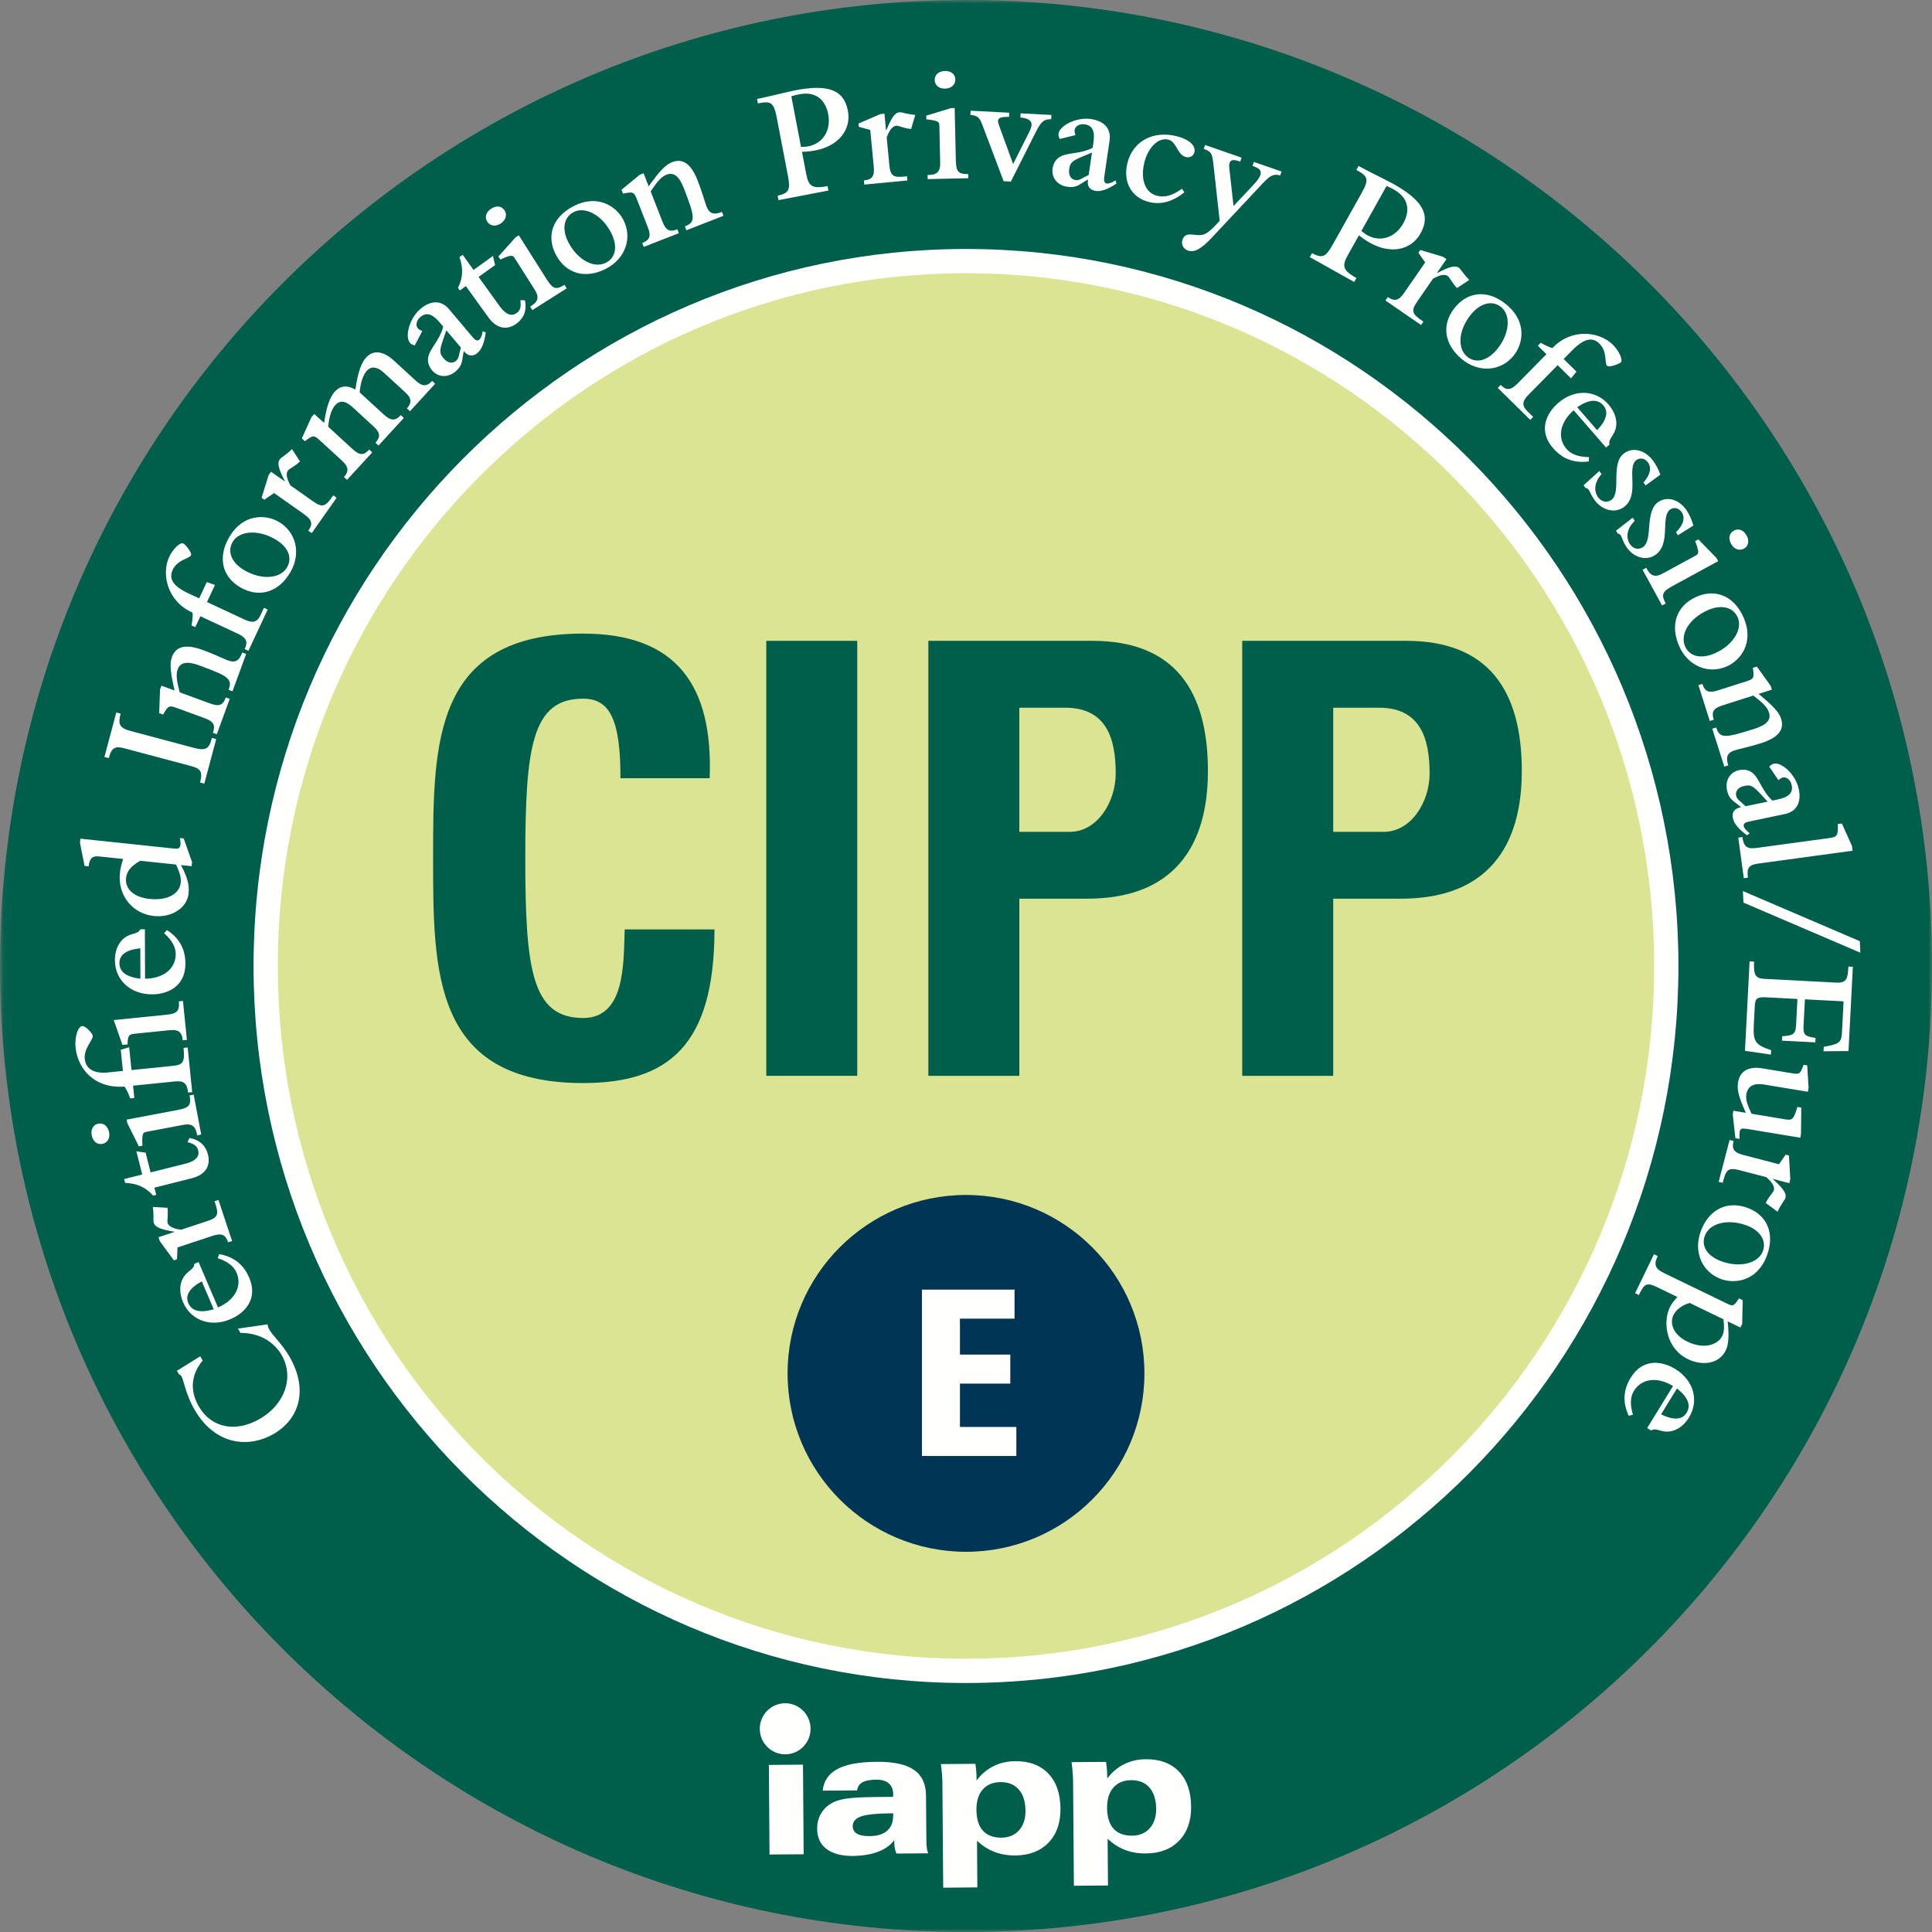 <svg height="279" viewBox="0 0 279 279" width="279" xmlns="http://www.w3.org/2000/svg" xmlns:xlink="http://www.w3.org/1999/xlink"><rect x="0" y="0" width="279" height="279" fill="#808080" stroke="none"/><mask id="a" fill="#fff"><path d="m.06 0h278.94v279h-278.94z" fill="#fff" fill-rule="evenodd"/></mask><g fill="none" fill-rule="evenodd"><path d="m279 139.505c0 77.039-62.454 139.495-139.5 139.495-77.047 0-139.5-62.456-139.5-139.495 0-77.048 62.453-139.505 139.5-139.505 77.046 0 139.5 62.457 139.5 139.505" fill="#005f4a" mask="url(#a)"/><path d="m240.632 139.499c0 56.219-45.276 101.793-101.132 101.793s-101.134-45.574-101.134-101.793c0-56.215 45.278-101.793 101.134-101.793s101.132 45.578 101.132 101.793" fill="#dae492"/><path d="m139.5 39.456c-54.8 0-99.384 44.879-99.384 100.043s44.584 100.043 99.384 100.043c54.799 0 99.382-44.879 99.382-100.043s-44.583-100.043-99.382-100.043zm0 203.586c-56.731 0-102.884-46.449-102.884-103.543s46.153-103.543 102.884-103.543c56.729 0 102.882 46.449 102.882 103.543s-46.153 103.543-102.882 103.543z" fill="#fffffe"/><path d="m111.032 254.873 4.928-.041.096 12.943-4.929.034z" fill="#fffffe"/><path d="m129.142 265.729c-.538.731-1.312 1.296-2.337 1.679-1.028.396-2.245.591-3.655.61-1.63.007-2.896-.329-3.791-1.006-.894-.674-1.345-1.638-1.355-2.899-.005-.778.161-1.487.5-2.109.338-.63.829-1.141 1.48-1.536.515-.334 1.24-.576 2.167-.722.926-.148 2.402-.224 4.418-.239l2.397-.022c-.001-.048.006-.106.012-.189.008-.073.01-.133.01-.167-.005-.698-.216-1.23-.635-1.586-.415-.367-1.021-.545-1.803-.539-.903.005-1.567.133-2.005.378-.436.236-.687.633-.769 1.169l-4.97.036c.148-1.403.857-2.445 2.122-3.122 1.269-.68 3.162-1.027 5.683-1.042 2.426-.024 4.22.364 5.372 1.159 1.149.789 1.735 2.031 1.74 3.714l.057 6.617c0 .367.017.685.061.958.038.272.107.524.195.766l-4.576.034c-.108-.242-.185-.497-.24-.784-.053-.279-.076-.578-.08-.919zm-.156-3.866h-.391c-2.037.016-3.458.167-4.262.45-.799.285-1.196.758-1.191 1.422.005.48.211.836.625 1.074.405.239 1.024.354 1.841.343 1.097-.007 1.936-.27 2.515-.786.582-.508.868-1.248.863-2.214z" fill="#fffffe"/><path d="m117.053 249.626c.017 2.042-1.615 3.703-3.638 3.714-2.023.02-3.683-1.62-3.695-3.659-.013-2.035 1.615-3.699 3.638-3.717 2.024-.016 3.681 1.628 3.695 3.662" fill="#fffffe"/><path d="m155.079 272.322-.113-14.93c0-.443-.025-.914-.063-1.396-.033-.482-.088-.992-.161-1.526l4.98-.036c.051.336.093.666.119 1.002.031.331.047.662.047.998l.009.403c.666-.896 1.481-1.589 2.427-2.063.951-.473 1.996-.718 3.147-.723 2.039-.016 3.633.583 4.79 1.786 1.153 1.211 1.736 2.901 1.75 5.073.013 2.06-.567 3.7-1.739 4.906-1.168 1.217-2.772 1.824-4.797 1.842-1.098.013-2.113-.162-3.025-.515-.919-.358-1.754-.894-2.501-1.616l.058 6.756zm8.417-7.235c1.059-.008 1.905-.361 2.534-1.07.626-.696.938-1.635.934-2.805-.019-1.32-.339-2.338-.964-3.06-.638-.726-1.514-1.086-2.643-1.078-1.096.005-1.958.363-2.573 1.071-.619.703-.918 1.676-.912 2.932.014 1.325.324 2.325.938 3.005.62.68 1.514 1.019 2.686 1.005z" fill="#fffffe"/><path d="m136.208 272.601-.114-14.928c.002-.438-.023-.903-.054-1.386-.043-.492-.096-1-.168-1.536l4.983-.039c.057.339.088.669.118 1.008.027.339.047.667.047.995l.003.406c.68-.904 1.487-1.586 2.435-2.065.953-.469 2.003-.722 3.148-.722 2.037-.018 3.637.581 4.779 1.784 1.162 1.209 1.74 2.902 1.758 5.076.014 2.06-.563 3.703-1.736 4.91-1.171 1.21-2.772 1.828-4.798 1.843-1.107.008-2.115-.17-3.029-.529-.91-.352-1.746-.885-2.49-1.604l.049 6.745zm8.419-7.222c1.061-.016 1.91-.367 2.539-1.07.621-.706.934-1.641.926-2.816-.012-1.317-.33-2.336-.962-3.062-.636-.727-1.511-1.083-2.639-1.076-1.094.011-1.959.368-2.578 1.076-.612.693-.915 1.679-.905 2.932.012 1.313.316 2.321.936 3.003.621.682 1.514 1.019 2.683 1.013z" fill="#fffffe"/><path d="m62.545 123.951c0-16.618 0-32.453 21.665-32.453 13.399 0 18.793 7.396 18.271 20.882h-12.877c0-8.353-1.479-11.485-5.394-11.485-7.396 0-8.353 6.96-8.353 23.056s.957 23.057 8.353 23.057c6.09 0 5.83-7.83 6.003-12.79h12.964c0 16.792-6.699 22.186-18.967 22.186-21.665 0-21.665-16.008-21.665-32.453" fill="#005f4a"/><path d="m110.659 155.36h13.137v-62.818h-13.137z" fill="#005f4a"/><path d="m147.2 120.123h7.309c3.915 0 6.612-4.264 6.612-8.439 0-5.134-1.392-9.484-7.308-9.484h-6.613zm-13.137-27.581h23.666c12.005 0 16.705 7.309 16.705 18.794 0 7.134-2.088 18.444-17.489 18.444h-9.745v25.58h-13.137z" fill="#005f4a"/><path d="m192.529 120.123h7.309c3.914 0 6.611-4.264 6.611-8.439 0-5.134-1.391-9.484-7.307-9.484h-6.613zm-13.138-27.581h23.666c12.006 0 16.705 7.309 16.705 18.794 0 7.134-2.088 18.444-17.489 18.444h-9.744v25.58h-13.138z" fill="#005f4a"/><g fill="#fffffe"><path d="m38.646 191.249c.04.309.083.478.263.786.539.928 1.843 2.072 2.863 3.824 2.795 4.804 1.483 9.042-2.23 11.203-3.528 2.051-8.403 1.742-11.438-3.474-1.307-2.246-1.546-4.233-1.894-4.829-.096-.166-.197-.244-.361-.287l-.3-.516 3.364-2.095.36.619c-1.694 2.005-1.884 4.352-.553 6.639 1.8 3.092 5.323 3.803 8.831 1.762 3.63-2.111 4.949-6.051 3.114-9.205-1.175-2.02-3.297-3.187-5.941-3.195l-.36-.618z"/><path d="m29.139 185.038c-1.757.96-2.423 2.024-1.945 3.142.498 1.162 1.724 1.466 3.672.893zm2.52-3.932c2.123.388 3.515 1.504 4.332 3.412 1.314 3.07-.638 5.098-2.689 5.976-2.868 1.228-5.737.198-6.863-2.431-.507-1.185-.513-2.297-.171-3.145.583-1.443 1.789-1.492 1.792-2.401l.617-.264 2.806 6.556c2.449-1.049 3.509-3.086 2.683-5.014-.403-.944-1.295-1.625-2.727-2.103z"/><path d="m25.563 181.85-.456.151-2.029-2.77-.187-.565 2.278-.755-.015-.045c-1.978-.324-2.743-.648-2.946-1.259-.112-.34.041-.868-.135-2.317l2.116.129c.132 1.087-.083 1.886.015 2.18.172.521.808.838 1.945.988l3.783-1.251c1.64-.543 1.687-1.012 1.05-2.859l.569-.19 1.965 5.93-.57.188c-.345-1.04-.867-1.395-2.211-.95l-5.105 1.69z"/><path d="m27.352 164.337c1.659.297 2.398 1.267 2.683 2.4.389 1.549-.263 2.894-2.382 3.425l-5.355 1.344.262 1.041-.443.111c-1.1-1.224-2.351-1.771-4.05-1.837l-.14-.554 2.608-.655-.843-3.353 1.339.204.715 2.845 5.075-1.273c1.164-.293 2.055-.885 1.8-1.903-.164-.648-.588-.957-1.537-1.188z"/><path d="m20.05 165.549-1.66-3.351-.098-.515 7.477-1.415c1.557-.295 1.872-.695 1.61-2.078l.59-.111 1.091 5.765-.589.111c-.202-1.321-.747-1.752-2.021-1.511l-5.283 1c-.496.095-.699.181-.598 2.006zm-6.806-1.624c-.16-.844.224-1.524.956-1.662.755-.143 1.389.368 1.557 1.259.16.844-.224 1.524-.979 1.666-.755.143-1.362-.349-1.534-1.263z"/><path d="m24.09 146.532c1.386-.139 1.882-.478 1.735-1.926l.597-.059.57 5.624-.598.059c-.127-1.257-.69-1.584-1.908-1.46l-5.112.517c-.787.08-.93.334-.953 1.535l-.741.074-1.256-3.588zm-5.289 12.09c-.203-.579-.4-1.086-.825-1.715-4.31.341-6.749-2.553-7.059-5.614-.154-1.519.318-3.052.963-3.118.454-.045 1.481 1.049 1.517 1.405.062.617-1.312 1.811-1.158 3.33.154 1.518 1.425 2.156 3.335 1.963l2.174-.22-.311-3.06 1.218-.363.334 3.297 5.875-.594c1.528-.155 1.86-.452 1.641-2.611l.598-.06.653 6.454-.597.06c-.14-1.377-.658-1.732-1.899-1.605l-6.043.611.18 1.781z"/><path d="m20.261 136.945c-1.991.199-3.021.916-3.017 2.134.004 1.264 1.015 2.023 3.032 2.255zm3.856-2.636c1.804 1.186 2.65 2.758 2.657 4.833.012 3.338-2.577 4.445-4.81 4.452-3.12.01-5.36-2.057-5.37-4.919-.004-1.288.425-2.316 1.071-2.961 1.1-1.101 2.229-.676 2.586-1.512l.673-.002.024 7.132c2.665-.01 4.437-1.469 4.429-3.568-.003-1.027-.558-2.002-1.69-3z"/><path d="m20.252 124.304c-1.335.77-1.942 1.497-2.047 2.493-.17 1.613 1.155 2.782 3.398 3.018 2.482.262 4.317-.671 4.492-2.331.074-.712-.078-1.327-.663-2.635zm5.871.618c.826 1.549 1.258 2.722 1.113 4.097-.219 2.086-2.422 3.533-5.024 3.258-3.126-.329-5.232-3.019-4.895-6.22.07-.664.243-1.39.477-2.013l-3.508-.369c-.835-.088-1.369.169-1.477 1.427l-.597-.062-.663-3.331.062-.594 13.628 1.436c.549.057.783-.11.833-.584.005-.047.007-.528-.094-.946l.549.059 1.21 3.412-.063.593z"/><path d="m15.08 109.318 1.715-6.427.627.166c-.412 1.543-.182 2.074 1.465 2.512l9.022 2.406c1.74.463 2.29.264 2.686-1.408l.627.167-1.716 6.429-.626-.166c.532-1.808-.169-2.068-1.491-2.421l-9.439-2.516c-1.253-.334-1.843-.17-2.244 1.425z"/><path d="m22.989 102.987.122-3.408.204-.56 1.894.693c-.557-2.463-.756-3.806-.379-4.836.565-1.545 1.978-1.916 4.458-1.009 1.826.669 2.896 1.238 3.639 1.51 1.037.38 1.615.058 2.057-1.15l.564.205-1.973 5.396-.564-.206c.581-1.59-.015-1.985-4.253-3.536-1.691-.619-2.711-.484-3.104.59-.278.761-.122 1.733.299 3.307l4.373 1.602c1.262.461 1.85.321 2.284-.865l.563.206-1.865 5.104-.564-.206c.401-1.097.089-1.641-1.128-2.088l-4.035-1.476c-1.172-.429-1.265-.386-2.028.933z"/><path d="m27.656 90.316c.121-.6.215-1.425.149-1.851-3.608-1.577-4.541-5.538-3.372-8.044.535-1.145 1.588-2.152 2.023-1.95.304.142 1.306 1.345 1.134 1.713-.232.496-1.955.613-2.651 2.104-.615 1.318.082 2.38 2.279 3.404l1.545.721 1.099-2.355 1.182.419-1.15 2.463 5.417 2.527c1.066.498 1.774.512 2.31-.632l.493-1.06.544.254-2.783 5.962-.544-.254c.414-.885.458-1.548-1-2.227l-5.395-2.517-.736 1.577z"/><path d="m41.46 81.915c.797-1.385.156-2.965-1.758-4.066-2.496-1.439-5.195-1.176-6.112.415-.81 1.405-.139 3.029 1.733 4.107 2.476 1.426 5.173 1.218 6.137-.456zm-8.381-4.304c2.012-3.492 5.3-3.333 7.151-2.266 2.538 1.462 3.275 4.557 1.716 7.263-1.689 2.935-4.508 3.788-7.233 2.219-2.642-1.522-3.288-4.344-1.634-7.216z"/><path d="m38.167 72.163-.392-.277 1.019-3.281.343-.486 1.962 1.382.027-.038c-.916-1.782-1.11-2.591-.739-3.117.206-.293.722-.484 1.78-1.489l1.156 1.778c-.795.754-1.565 1.055-1.743 1.309-.316.449-.192 1.148.361 2.152l3.257 2.296c1.413.996 1.817.755 2.924-.858l.49.346-3.598 5.109-.49-.346c.631-.897.606-1.528-.552-2.343l-4.393-3.098z"/><path d="m43.587 63.309 1.399-3.087.403-.44 1.415 1.298c.348-2.367.826-3.741 1.552-4.532.79-.86 1.767-.967 2.967-.287.331-2.384.838-3.86 1.548-4.633 1.063-1.161 2.513-.931 4.033.466l3.024 2.775c.866.795 1.543 1.157 2.479.139l.441.405-3.643 3.971-.442-.405c.644-.703.782-1.385-.208-2.294l-3.13-2.873c-.795-.73-1.725-1.066-2.449-.275-.533.58-.891 1.644-1.042 3.123l3.447 3.164c1.096 1.007 1.721.966 2.495.121l.441.407-3.659 3.99-.442-.407c.678-.738.782-1.385-.225-2.31l-2.97-2.728c-.831-.762-1.738-1.336-2.593-.404-.548.598-.874 1.593-1.041 3.123l3.484 3.197c1.095 1.006 1.669.951 2.443.107l.442.405-3.644 3.972-.442-.406c.758-.825.659-1.498-.26-2.342l-3.112-2.858c-.973-.891-1.058-.906-2.268.024z"/><path d="m64.454 47.702c-.976 2.802-1.156 3.143-.382 4.06.541.642 1.259.79 1.769.359.273-.231.363-.495.44-.811.058-.3.11-.534.277-1.113zm5.694.313c-.207 1.494-.59 2.445-1.192 2.953-.692.585-1.364.491-1.981-.276-.302 1.416-.116 2.045-1.19 2.952-1.113.939-2.515.867-3.382-.16-.434-.514-.64-1.092-.594-1.666.055-.674.447-1.32.931-2.042.468-.74.993-1.559 1.265-2.605l-.494-.587c-1.084-1.283-1.946-1.53-2.803-.806-.566.476-.728 1.209-.371 1.631.139.165.416.308.646.397l-1.087 2.079c-.349-.082-.559-.219-.698-.385-.759-.898-.083-3.54 1.521-4.893 1.495-1.26 3.008-1.281 4.121.039l3.466 4.108c.324.385.634.531.908.301.219-.186.387-.578.491-1.231z"/><path d="m75.806 43.368c.336 1.651-.294 2.694-1.242 3.378-1.297.933-2.787.822-4.064-.949l-3.225-4.482-.871.628-.265-.37c.73-1.473.776-2.838.212-4.441l.463-.334 1.57 2.181 2.807-2.02.304 1.319-2.381 1.714 3.057 4.246c.701.975 1.581 1.583 2.433.97.542-.39.674-.899.537-1.864z"/><path d="m71.973 37.035 2.501-2.779.443-.281 4.073 6.427c.849 1.339 1.336 1.484 2.525.731l.321.508-4.953 3.138-.321-.507c1.153-.672 1.353-1.339.658-2.434l-2.879-4.541c-.27-.426-.426-.583-2.086.184zm-1.003-6.924c.724-.46 1.499-.353 1.897.275.411.649.171 1.426-.595 1.911-.725.46-1.498.353-1.909-.295-.412-.649-.179-1.394.607-1.891z"/><path d="m87.524 37.929c1.416-.742 1.721-2.419.695-4.376-1.337-2.55-3.758-3.776-5.384-2.922-1.436.752-1.74 2.483-.737 4.396 1.327 2.531 3.716 3.799 5.426 2.902zm-4.771-8.122c3.57-1.872 6.261.024 7.253 1.916 1.359 2.593.325 5.602-2.441 7.053-3 1.573-5.837.783-7.297-2.002-1.417-2.701-.451-5.428 2.485-6.967z"/><path d="m89.748 27.401 2.638-2.162.555-.217.733 1.879c1.481-2.046 2.356-3.083 3.378-3.481 1.534-.598 2.748.217 3.707 2.676.707 1.812.987 2.991 1.275 3.728.401 1.028 1.026 1.249 2.224.781l.219.559-5.355 2.088-.218-.56c1.578-.614 1.48-1.322-.159-5.526-.655-1.678-1.431-2.354-2.498-1.939-.756.295-1.381 1.055-2.286 2.412l1.693 4.338c.489 1.25.983 1.599 2.161 1.14l.218.56-5.067 1.974-.218-.558c1.089-.425 1.292-1.02.821-2.227l-1.561-4.002c-.454-1.163-.546-1.204-2.041-.903z"/><path d="m115.676 21.213c.314-.011.679-.009 1.031-.075 2.155-.413 3.336-2.349 2.893-4.66-.304-1.579-1.382-3.401-4.191-2.863-.445.085-.792.176-1.134.29zm-3.38 7.05c1.603-.38 1.892-.778 1.488-2.875l-1.611-8.392c-.439-2.286-.878-2.423-2.728-2.069l-.123-.636c.679-.13 1.841-.401 2.4-.533 1.114-.261 2.647-.629 3.092-.713 4.425-.848 7.009-.291 7.629 2.938.529 2.759-1.376 5.102-4.678 5.734-.632.121-1.274.195-1.952.202l.62 3.23c.348 1.816.894 2.127 3.076 1.734l.123.636-7.213 1.38z"/><path d="m124.024 18.314-.046-.477 3.152-1.362.594-.056.227 2.389.048-.004c.756-1.858 1.244-2.531 1.885-2.592.356-.034.837.233 2.288.385l-.596 2.035c-1.089-.113-1.821-.502-2.13-.473-.545.052-.996.601-1.397 1.676l.378 3.967c.164 1.719.61 1.871 2.555 1.661l.057.597-6.221.594-.056-.597c1.092-.105 1.554-.535 1.42-1.945l-.51-5.351z"/><path d="m136.479 10.253c.858-.02 1.466.472 1.482 1.216.018.767-.59 1.309-1.496 1.331-.859.017-1.466-.472-1.484-1.24-.016-.768.568-1.286 1.498-1.307zm-2.718 6.448 3.578-1.089.525-.011.17 7.605c.036 1.584.378 1.961 1.784 1.93l.015.599-5.866.133-.014-.6c1.337.017 1.85-.451 1.821-1.747l-.119-5.374c-.012-.503-.065-.718-1.883-.918z"/><path d="m141.874 18.071c-.396-1.078-.69-1.383-1.736-1.486l.032-.599 5.57.294-.031.6c-1.169-.014-1.559.134-1.583.59-.01.191.072.46.302 1.073l1.878 5.147 2.293-4.565c.24-.468.353-.823.368-1.087.032-.624-.499-.964-1.615-1.071l.031-.599 4.452.235-.031.6c-1.101.037-1.45.332-2.277 1.971l-3.547 7.048-1.046-.056z"/><path d="m157.692 22.035c-2.743 1.127-3.118 1.217-3.292 2.404-.121.832.245 1.467.905 1.565.354.052.61-.057.897-.209.264-.155.475-.27 1.018-.53zm3.54 4.473c-1.254.835-2.221 1.178-3 1.064-.896-.132-1.271-.696-1.105-1.666-1.261.713-1.608 1.269-3 1.065-1.439-.211-2.314-1.309-2.12-2.639.097-.666.392-1.204.852-1.549.542-.406 1.285-.54 2.145-.657.864-.139 1.826-.29 2.79-.779l.111-.759c.242-1.663-.145-2.472-1.255-2.634-.731-.106-1.386.258-1.466.804-.032.214.045.516.131.747l-2.276.564c-.171-.315-.206-.564-.176-.778.171-1.163 2.595-2.409 4.671-2.106 1.935.284 2.952 1.403 2.702 3.113l-.778 5.319c-.072.498.023.828.378.88.283.042.688-.093 1.247-.448z"/><path d="m171.034 27.765c-1.651 1.353-3.361 1.829-5.076 1.413-2.548-.616-3.816-2.872-3.155-5.602.762-3.148 3.651-4.746 7.056-3.922 1.831.443 2.86 1.357 2.623 2.336-.129.537-.643.833-1.222.694-1.252-.304-1.326-2.222-2.554-2.519-1.436-.347-2.921 1.12-3.458 3.336-.587 2.426.147 4.356 1.838 4.766 1.159.28 2.159.002 3.604-1.006z"/><path d="m175.237 23.77c-.195-1.693-.313-1.861-1.41-2.267l.197-.567 5.273 1.831-.196.567c-1.015-.353-1.378-.25-1.529.181-.086.249-.074.506-.015 1.061l.576 5.179 2.805-2.988c.636-.669.944-1.121 1.063-1.461.228-.658-.129-1.011-1.121-1.354l.196-.567 3.989 1.384-.196.567c-.918-.268-1.434-.015-2.515 1.134l-7.341 7.84c-1.488 1.592-2.508 2.204-3.454 1.875-.676-.235-1.021-.914-.793-1.571.504-1.451 2.057-.251 3.242-.83.305-.148.761-.372 2.126-1.903z"/><path d="m196.598 33.352c.247.194.523.431.836.606 1.915 1.072 4.065.351 5.214-1.7.786-1.404 1.135-3.491-1.363-4.889-.393-.222-.718-.375-1.053-.508zm-7.13 3.217c1.471.741 1.947.622 2.991-1.242l4.174-7.455c1.137-2.031.888-2.418-.755-3.337l.316-.567c.604.339 1.667.879 2.179 1.137 1.022.518 2.431 1.223 2.825 1.445 3.932 2.201 5.551 4.289 3.944 7.157-1.371 2.451-4.338 3.018-7.272 1.376-.561-.314-1.1-.671-1.625-1.102l-1.605 2.87c-.904 1.612-.686 2.201 1.237 3.305l-.316.566-6.409-3.587z"/><path d="m204.832 36.497.272-.395 3.29.985.489.339-1.362 1.976.039.027c1.774-.934 2.579-1.137 3.11-.771.294.203.489.717 1.503 1.767l-1.765 1.173c-.761-.788-1.07-1.555-1.326-1.731-.451-.311-1.149-.182-2.147.384l-2.264 3.281c-.981 1.422-.737 1.823.886 2.914l-.341.493-5.141-3.545.341-.495c.902.623 1.532.591 2.336-.575l3.055-4.427z"/><path d="m211.874 51.503c1.23 1.019 2.896.654 4.304-1.047 1.837-2.219 2.033-4.923.619-6.095-1.249-1.034-2.964-.646-4.34 1.017-1.822 2.199-2.071 4.892-.583 6.125zm5.652-7.535c3.104 2.57 2.392 5.785 1.03 7.429-1.868 2.256-5.042 2.462-7.448.469-2.608-2.161-2.974-5.083-.969-7.504 1.945-2.347 4.834-2.51 7.387-.394z"/><path d="m222.5 49.497c.525.315 1.271.679 1.695.759 2.692-2.873 6.736-2.428 8.706-.487.901.885 1.499 2.214 1.162 2.557-.235.239-1.705.78-1.993.497-.39-.386.075-2.049-1.097-3.202-1.036-1.021-2.27-.719-3.97 1.009l-1.194 1.215 1.85 1.823-.79.974-1.935-1.907-4.193 4.26c-.824.838-1.075 1.5-.175 2.387l.832.819-.419.428-4.69-4.615.421-.429c.696.687 1.307.95 2.435-.195l4.174-4.245-1.24-1.22z"/><path d="m230.639 62.12c1.38-1.45 1.691-2.667.893-3.585-.828-.953-2.09-.868-3.769.272zm-1.2 4.515c-2.141.279-3.807-.359-5.166-1.925-2.188-2.521-.949-5.049.738-6.512 2.354-2.045 5.401-1.941 7.276.218.845.973 1.191 2.03 1.122 2.94-.115 1.553-1.248 1.968-.972 2.834l-.508.442-4.673-5.384c-2.013 1.746-2.4 4.009-1.027 5.593.674.774 1.731 1.151 3.24 1.168z"/><path d="m230.954 68.026.324.443c-.992 1.081-1.183 2.403-.494 3.345.493.674 1.272.843 1.91.375 1.51-1.106-.182-5.245 1.851-6.734 1.277-.935 3.051-.461 4.192 1.097.381.519.712 1.134 1.039 1.987l-2.129 1.561-.31-.424c.978-1.101 1.209-2.127.632-2.915-.409-.559-1.119-.717-1.642-.334-1.511 1.105.554 5.06-1.828 6.804-1.277.937-3.125.486-4.224-1.014-.267-.366-.425-.663-.556-.923-.116-.239-.191-.422-.303-.576-.113-.154-.316-.271-.442-.238l-.295-.403z"/><path d="m235.782 74.754.292.465c-1.068 1.008-1.352 2.314-.73 3.304.443.707 1.208.93 1.878.509 1.585-.997.189-5.247 2.323-6.589 1.342-.843 3.077-.246 4.106 1.391.342.545.629 1.182.895 2.058l-2.235 1.405-.279-.445c1.054-1.029 1.357-2.036.837-2.864-.369-.586-1.066-.795-1.615-.45-1.585.997.193 5.091-2.307 6.662-1.341.844-3.15.264-4.14-1.312-.241-.383-.378-.692-.49-.96-.098-.247-.159-.435-.26-.596-.102-.162-.297-.293-.425-.269l-.266-.424z"/><path d="m252.239 77.354c.41.754.253 1.519-.4 1.875-.675.368-1.436.077-1.869-.719-.411-.755-.254-1.52.421-1.887.674-.367 1.402-.085 1.848.731zm-6.976.542 2.608 2.681.251.461-6.684 3.64c-1.39.757-1.568 1.235-.895 2.47l-.527.287-2.807-5.151.527-.287c.596 1.195 1.247 1.438 2.387.817l4.722-2.572c.443-.24.609-.386-.047-2.093z"/><path d="m243.349 93.351c.648 1.459 2.302 1.873 4.322.978 2.632-1.168 4.012-3.503 3.267-5.181-.658-1.482-2.365-1.898-4.34-1.021-2.612 1.158-4.034 3.459-3.249 5.224zm8.417-4.231c1.635 3.683-.432 6.242-2.385 7.108-2.677 1.189-5.612-.04-6.88-2.893-1.374-3.095-.401-5.874 2.474-7.149 2.786-1.236 5.446-.095 6.791 2.934z"/><path d="m253.707 96.258 1.989 2.77.18.568-1.922.611c1.947 1.607 2.926 2.548 3.258 3.593.498 1.568-.393 2.726-2.908 3.524-1.854.59-3.048.793-3.803 1.034-1.053.333-1.313.942-.922 2.169l-.572.182-1.74-5.476.572-.181c.513 1.613 1.225 1.561 5.526.195 1.716-.545 2.441-1.275 2.094-2.366-.245-.773-.963-1.445-2.26-2.435l-4.436 1.41c-1.282.408-1.66.878-1.278 2.082l-.572.182-1.646-5.181.571-.181c.353 1.113.934 1.353 2.169.962l4.095-1.301c1.189-.378 1.236-.469 1.032-1.981z"/><path d="m255.264 115.761c-2.006-2.186-2.22-2.507-3.395-2.26-.822.173-1.292.734-1.154 1.388.073.35.264.554.505.771.237.194.418.351.849.772zm-2.975 4.864c-1.217-.89-1.873-1.677-2.035-2.446-.187-.888.213-1.435 1.181-1.614-1.105-.936-1.746-1.07-2.037-2.447-.298-1.424.43-2.625 1.746-2.901.657-.138 1.265-.046 1.748.266.567.368.95 1.018 1.356 1.787.431.761.904 1.612 1.696 2.347l.752-.158c1.645-.347 2.27-.989 2.039-2.086-.152-.724-.721-1.213-1.261-1.099-.212.044-.469.22-.657.381l-1.315-1.94c.237-.27.457-.389.669-.433 1.15-.242 3.158 1.602 3.59 3.656.403 1.913-.296 3.253-1.988 3.61l-5.26 1.105c-.494.105-.77.309-.697.659.059.279.326.613.852 1.013z"/><path d="m265.985 118.922 1.459 3.243.093.685-13.604 1.854c-1.357.185-1.713.594-1.516 2.036l-.595.081-.797-5.861.594-.081c.203 1.489.723 1.756 2.174 1.557l10.347-1.41c1.094-.149 1.343-.28 1.251-2.023z"/><path d="m268.656 137.58-16.882-7.234-.084-1.667 16.88 7.232z"/><path d="m252.659 138.835.649.034c-.101 1.93.187 2.422 1.529 2.492l10.333.538c1.582.082 1.67-.702 1.754-2.322l.647.034-.629 12.172-3.607.029.033-.644.511-.094c1.99-.374 2.058-.752 2.136-2.276l.216-4.194-5.585-.291-.191 3.693c-.07 1.382.082 1.652 1.73 1.881l-.034.643-4.817-.25.032-.643c1.711-.078 1.943-.377 2.011-1.687l.191-3.692-4.364-.227c-1.487-.078-1.736.1-1.799 1.316l-.136 2.644c-.124 2.405.186 2.9 2.503 3.664l-.034.644-3.745-.553z"/><path d="m250.226 160.945.088-.541 1.801.298c-1.048-2.348-1.295-3.356-1.121-4.415.284-1.717 1.647-2.314 3.471-2.012l4.216.697c1.207.2 1.262.161 1.778-1.204l.52.086.199 3.222-.097.588-6.346-1.049c-1.279-.212-2.324.075-2.548 1.44-.11.659.106 1.42.756 2.783l4.856.804c.994.164 1.23.058 1.755-1.789l.568.094-.038 3.764-.097.589-7.53-1.245c-.971-.16-1.152-.094-1.234.4-.039.235-.035.501-.022 1.012l-.592-.098z"/><path d="m257.875 166.736.465.121.198 3.427-.15.577-2.323-.606-.012.047c1.484 1.347 1.95 2.036 1.788 2.659-.09.346-.507.706-1.147 2.018l-1.706-1.258c.481-.985 1.096-1.538 1.174-1.838.139-.531-.224-1.143-1.096-1.889l-3.856-1.006c-1.673-.436-1.966-.069-2.437 1.828l-.58-.15 1.576-6.045.581.151c-.277 1.062-.032 1.644 1.338 2l5.204 1.358z"/><path d="m246.185 178.477c-.538 1.505.375 2.944 2.454 3.686 2.713.968 5.322.228 5.94-1.501.545-1.526-.405-3.005-2.44-3.73-2.69-.96-5.305-.274-5.954 1.545zm9.013 2.735c-1.355 3.795-4.619 4.226-6.631 3.508-2.756-.986-4.036-3.898-2.985-6.838 1.138-3.188 3.758-4.531 6.72-3.476 2.871 1.026 4.011 3.686 2.896 6.806z"/><path d="m244.005 188.157c-1.12.332-1.957.96-2.353 1.776-.57 1.18.013 2.839 2 3.802 2.571 1.245 4.495.351 5.057-.808.28-.578.312-1.252.177-2.405zm7.658-.396-.076 3.408-.26.537-1.837-.891c.226 2.07.138 3.352-.267 4.189-.955 1.975-3.372 2.287-5.49 1.262-3.11-1.508-3.64-5.314-2.601-7.46.249-.516.554-.924 1.101-1.507l-2.872-1.392c-1.577-.764-1.895-.548-2.695 1.106l-.54-.262 2.722-5.624.54.262c-.572 1.18-.423 1.809.895 2.448l9.18 4.447c.777.377.916.365 1.659-.785z"/><path d="m239.874 204.245c1.797.881 3.051.813 3.688-.223.662-1.076.203-2.253-1.389-3.513zm-4.666.21c-.908-1.958-.799-3.737.287-5.505 1.749-2.844 4.532-2.42 6.434-1.25 2.658 1.634 3.471 4.571 1.973 7.007-.675 1.097-1.581 1.743-2.47 1.952-1.515.356-2.251-.6-2.994-.079l-.574-.351 3.737-6.072c-2.27-1.396-4.545-1.088-5.644.699-.536.874-.579 1.996-.144 3.44z"/></g><path d="m165.266 198.33c0 14.227-11.536 25.764-25.765 25.764s-25.766-11.537-25.766-25.764 11.537-25.765 25.766-25.765 25.765 11.538 25.765 25.765" fill="#003555"/><path d="m133.43 209.963v-23.433h12.787v3.603h-7.886v5.777h7.271v3.603h-7.271v6.847h8.146v3.603z" fill="#fffffe"/><path d="m133.43 209.963v-23.433h12.787v3.603h-7.886v5.777h7.271v3.603h-7.271v6.847h8.146v3.603z" stroke="#fffffe" stroke-width=".588"/></g></svg>